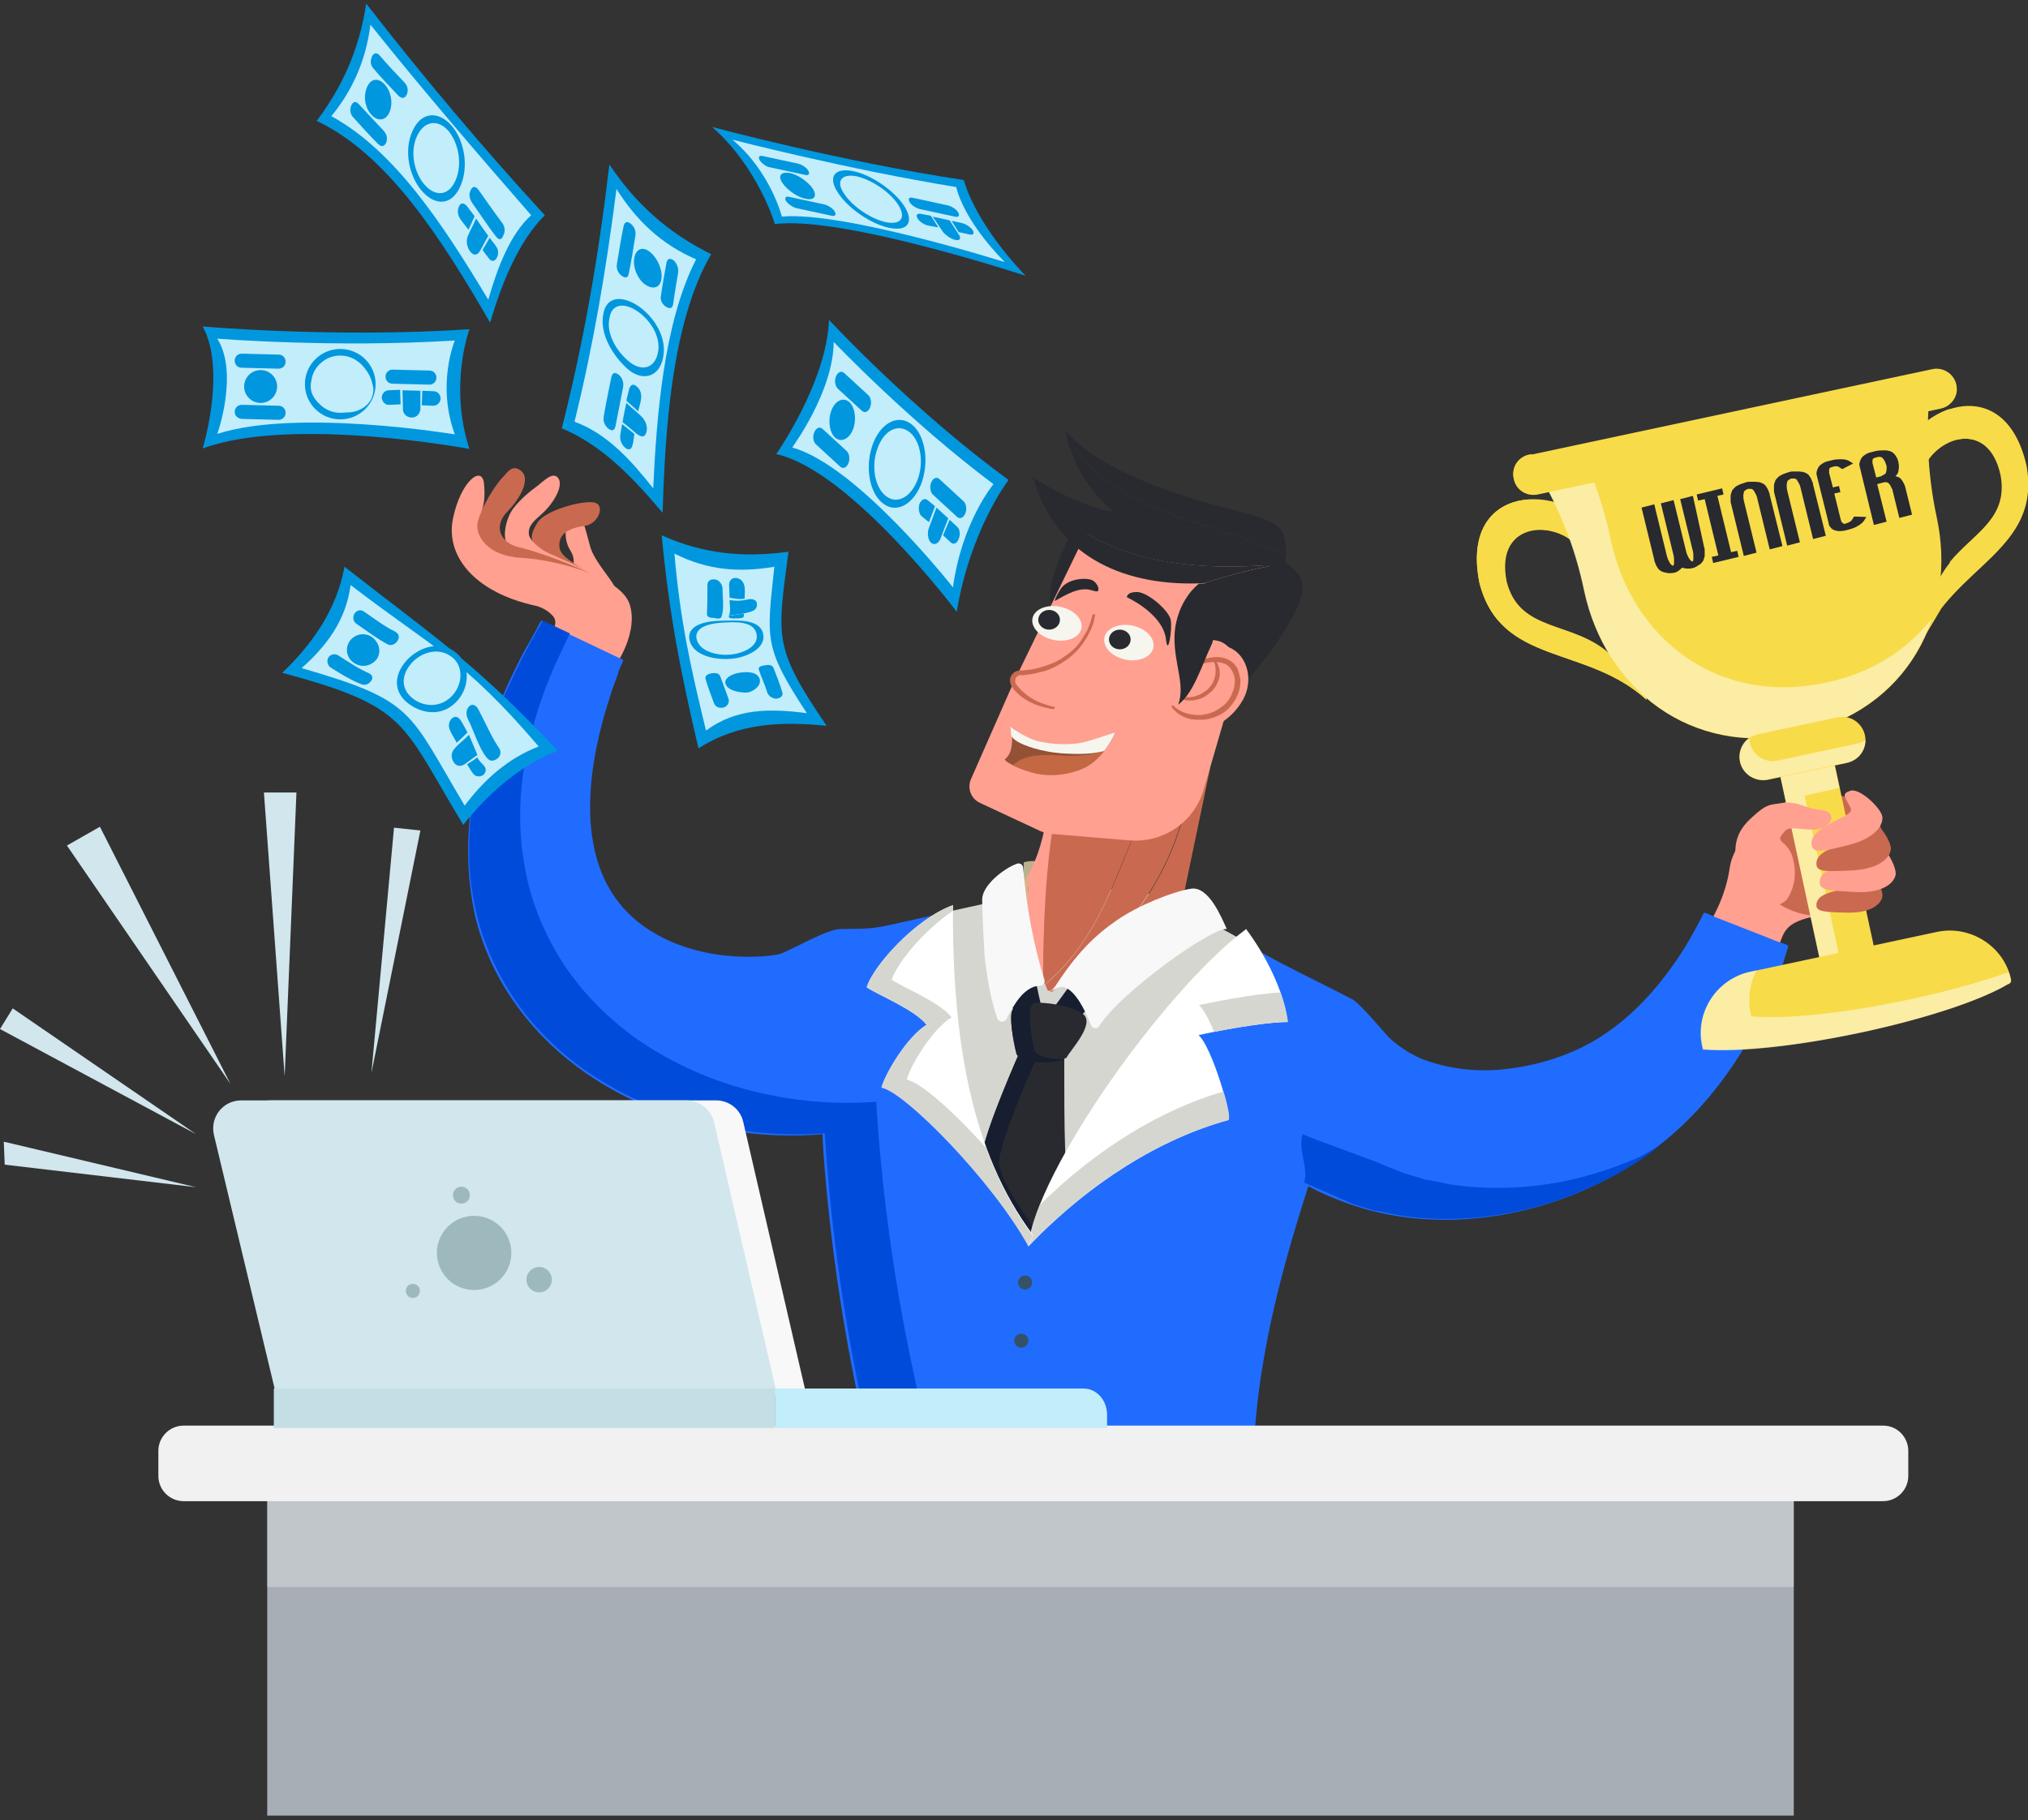 <svg width="254" height="228" viewBox="0 0 254 228" fill="none" xmlns="http://www.w3.org/2000/svg">
<rect x="0" y="0" width="254" height="228" fill="#333333" stroke="none"/>
<g clip-path="url(#clip0_384_2647)">
<path d="M222.597 119.088C223.541 116.383 223.482 115.384 228.736 114.502C228.736 114.502 222.597 110.034 221.534 106.389C220.472 102.743 221.829 101.509 221.829 101.509C221.829 101.509 217.166 104.919 216.635 108.74C216.104 112.562 214.097 115.678 214.097 115.678L222.597 119.088Z" fill="#FFA091"/>
<path d="M219.527 108.682C220.649 113.091 225.548 115.678 230.507 114.443C235.406 113.209 237.236 109.622 236.114 105.213C234.993 100.803 230.743 98.51 225.784 99.745C220.826 100.98 218.406 104.272 219.527 108.682Z" fill="#C96A50"/>
<path d="M227.98 120.452L234.791 118.998L228.419 89.392L221.608 90.846L227.98 120.452Z" fill="#F8DB49"/>
<path d="M228.382 89.397L230.389 98.687L226.021 99.686L230.389 119.911L234.757 119.029L227.969 120.44L221.594 90.867L228.382 89.397Z" fill="white" fill-opacity="0.5"/>
<path d="M235.761 112.327C235.583 113.267 234.344 114.385 231.392 114.326C228.441 114.267 227.438 114.208 227.497 113.326C227.556 112.444 228.382 111.856 230.625 111.445C232.868 110.975 232.809 110.975 232.573 110.034C232.337 109.093 232.16 108.74 233.222 108.682C234.285 108.623 235.938 111.386 235.761 112.327Z" fill="#C96A50"/>
<path d="M237.413 109.622C237.177 110.68 235.76 111.915 232.337 111.738C228.913 111.562 227.851 111.503 227.91 110.445C227.969 109.387 228.972 108.799 231.569 108.387C234.167 107.976 234.108 107.917 233.871 106.858C233.635 105.8 233.458 105.389 234.639 105.389C235.819 105.389 237.649 108.622 237.413 109.622Z" fill="#FFA091"/>
<path d="M236.823 106.389C236.705 107.447 235.406 108.858 231.982 109.035C228.559 109.211 227.496 109.211 227.496 108.211C227.496 107.212 228.382 106.448 230.92 105.801C233.458 105.095 233.399 105.095 233.045 104.037C232.691 102.979 232.514 102.567 233.635 102.45C234.816 102.273 236.941 105.331 236.823 106.389Z" fill="#C96A50"/>
<path d="M217.403 108.211C217.343 106.624 216.989 104.683 219.173 102.626C221.357 100.568 221.594 100.862 223.364 100.568C225.135 100.333 226.257 101.332 227.969 101.45C229.68 101.567 229.917 102.978 228.146 103.743C226.965 104.213 225.253 103.625 224.132 103.802C223.601 103.86 223.246 104.507 223.069 104.742C222.538 105.507 224.014 105.507 224.545 107.506C225.076 109.446 224.722 111.151 223.955 112.444C223.246 113.738 220.118 113.973 219.291 113.032C218.524 112.091 217.403 108.211 217.403 108.211Z" fill="#FFA091"/>
<path d="M235.76 102.332C235.878 103.39 234.816 105.036 231.51 105.859C228.204 106.682 227.142 106.918 226.906 105.918C226.729 104.919 227.437 104.037 229.798 102.861C232.159 101.685 232.041 101.685 231.51 100.685C230.979 99.745 230.684 99.392 231.805 99.039C232.986 98.745 235.642 101.273 235.76 102.332Z" fill="#FFA091"/>
<path d="M77.15 73.877C76.796 72.701 74.435 70.408 73.903 68.409C73.431 66.704 72.782 63.824 72.074 64.118C70.952 64.588 70.303 67.175 71.424 68.939C72.546 70.702 71.129 71.937 71.247 73.113C71.365 74.171 73.549 76.934 74.907 75.7C76.324 74.406 77.15 73.877 77.15 73.877Z" fill="#FFA091"/>
<path d="M77.032 74.171C74.376 71.408 70.244 70.408 70.067 68.527C69.89 66.704 71.543 66.116 73.196 65.881C74.849 65.705 75.793 63.471 74.612 63C73.432 62.53 68.414 63.823 67.352 65.411C66.348 66.998 66.407 67.645 67.234 68.879C68.06 70.114 74.376 74.818 75.675 75.582C77.505 76.758 77.032 74.171 77.032 74.171Z" fill="#C96A50"/>
<path d="M76.855 73.465C73.313 71.172 71.778 70.702 68.709 69.291C67.469 68.703 66.23 67.586 66.23 66.821C66.171 65.763 67.056 65.116 67.824 64.411C69.24 63.176 70.598 60.942 69.949 59.943C69.299 58.943 68.06 60.295 67.292 60.883C66.466 61.471 65.167 62.529 64.282 63.705C63.396 64.881 62.57 67.703 64.046 69.055C65.522 70.408 69.358 71.995 71.011 73.171C72.664 74.288 76.855 73.465 76.855 73.465Z" fill="#FFA091"/>
<path d="M65.108 68.585C62.511 67.997 61.803 65.822 63.574 64.058C65.344 62.236 66.407 59.943 65.285 59.002C64.164 58.061 63.515 59.237 63.042 59.708C62.57 60.178 61.567 61.471 60.622 63.353C59.678 65.234 58.025 66.88 59.56 68.527C61.094 70.173 64.813 72.113 68.001 72.172C71.188 72.231 76.029 73.524 75.497 72.877C74.494 71.701 67.706 69.173 65.108 68.585Z" fill="#C96A50"/>
<path d="M67.056 75.876C59.501 74.23 55.782 69.703 56.726 64.999C57.671 60.296 60.386 58.179 60.622 60.59C60.917 63.823 60.032 64.117 59.796 65.587C59.56 67.057 60.976 69.644 65.285 69.879C69.595 70.114 77.74 72.231 78.862 75.7C79.984 79.168 77.209 83.166 77.209 83.166L68.473 79.756C68.473 79.756 70.185 78.404 69.299 77.228C68.355 76.111 67.056 75.876 67.056 75.876Z" fill="#FFA091"/>
<path d="M129.39 154.717C121.953 145.369 117.821 132.376 119.001 114.15L134.231 110.799L145.387 112.151L157.075 118.56C147.571 125.909 133.995 141.018 129.39 154.717Z" fill="#D6D6D0"/>
<path d="M131.988 108.388C131.988 108.388 129.686 107.506 128.21 108.035V111.093H132.224L131.988 108.388Z" fill="#B9B08F"/>
<path d="M149.224 96.806L151.585 96.159L147.63 115.091C141.137 118.677 133.758 122.557 131.751 124.262L131.574 124.203C131.869 123.91 132.224 123.557 132.637 123.322C142.199 116.796 148.043 107.683 149.224 96.806Z" fill="#C96A50"/>
<path d="M145.15 97.923C140.31 106.448 139.011 116.443 130.924 123.263C130.924 123.263 130.924 123.321 130.865 123.321L130.57 122.616C130.629 115.62 130.865 108.623 132.164 101.627L145.15 97.923Z" fill="#C96A50"/>
<path d="M128.858 109.447C130.039 107.271 130.747 104.743 131.161 101.862L132.223 101.568C130.924 108.565 130.688 115.561 130.629 122.557L128.858 118.148C128.563 115.267 128.681 112.386 128.858 109.447Z" fill="#FFA091"/>
<path d="M128.859 109.446C128.682 112.386 128.623 115.267 128.918 118.148L126.675 112.445C127.501 111.622 128.21 110.563 128.859 109.446Z" fill="#E0B28B"/>
<path d="M145.151 97.923L149.165 96.806C147.984 107.682 142.14 116.795 132.578 123.263C132.164 123.557 131.81 123.85 131.515 124.144L131.22 124.086L130.925 123.321C130.925 123.321 130.925 123.263 130.984 123.263C139.012 116.443 140.369 106.448 145.151 97.923Z" fill="#C96A50"/>
<path d="M133.286 132.023C133.345 133.434 133.168 143.606 133.64 147.368C132.223 150.719 129.036 154.541 128.918 155.364C127.56 152.895 123.015 147.368 123.074 144.723C123.133 142.018 127.855 131.494 127.855 131.494L133.286 132.023Z" fill="#282A2F"/>
<path d="M127.856 131.436L133.227 131.965C133.227 132.082 133.227 132.376 133.227 132.67L129.922 132.317C129.922 132.317 125.199 142.841 125.14 145.546C125.081 147.545 127.738 151.249 129.567 154.012C129.154 154.6 128.918 155.07 128.859 155.306C127.501 152.836 122.956 147.31 123.015 144.664C123.192 141.96 127.856 131.436 127.856 131.436Z" fill="#161E30"/>
<path d="M130.63 126.732C130.099 125.262 128.741 117.913 128.564 116.032C127.797 115.855 125.259 116.855 124.905 118.795C124.55 120.735 126.616 126.438 127.738 127.967C129.332 130.083 130.985 128.084 130.63 126.732Z" fill="#161E30"/>
<path d="M131.279 127.202C132.047 126.203 136.887 119.148 138.953 117.678C141.019 116.149 142.377 119.265 141.787 120.206C141.196 121.147 137.3 125.38 136.297 126.32C135.293 127.32 134.231 128.319 133.641 128.966C132.519 130.142 130.689 128.672 131.279 127.202Z" fill="#161E30"/>
<path d="M126.793 126.556C127.619 124.91 133.758 125.615 135.647 127.026C137.241 128.261 133.995 131.612 133.581 132.494C132.165 133.376 127.56 133.317 127.265 131.906C126.911 130.436 126.38 127.438 126.793 126.556Z" fill="#282A2F"/>
<path d="M126.793 126.556C127.147 125.909 128.269 125.615 129.685 125.615C129.39 125.733 129.213 125.909 129.095 126.144C128.682 127.026 129.213 130.025 129.567 131.495C129.744 132.376 131.633 132.729 133.345 132.67C131.692 133.376 127.619 133.258 127.324 131.906C126.911 130.436 126.38 127.438 126.793 126.556Z" fill="#161E30"/>
<path d="M131.752 124.203C134.821 119.323 137.183 117.148 139.898 115.267C142.613 113.385 146.922 111.68 149.165 111.328C151.408 110.975 153.002 114.973 153.652 116.384C151.881 116.09 140.37 124.262 137.655 128.554C137.419 128.966 136.828 128.848 136.651 128.436C135.825 126.32 134.703 124.262 133.464 123.733C132.696 123.321 131.752 124.203 131.752 124.203Z" fill="#F8F8F8"/>
<path d="M130.807 122.733C130.925 123.145 130.63 123.498 130.158 123.498C129.332 123.498 128.269 124.086 127.266 125.555C126.734 126.378 126.321 127.084 126.085 127.613C125.849 128.142 125.082 128.083 124.905 127.554C124.373 126.084 123.724 123.498 123.311 119.735C123.311 119.735 123.016 114.561 123.016 112.621C123.075 110.857 125.731 108.799 127.325 108.211C127.738 108.035 128.151 108.329 128.151 108.741C128.564 113.444 129.332 117.971 130.807 122.733Z" fill="#F8F8F8"/>
<path d="M134.231 66.821C133.109 68.644 130.866 73.818 131.693 75.758C132.519 77.757 135.352 78.992 135.352 78.992L138.658 69.526L134.231 66.821Z" fill="#282A2F"/>
<path d="M158.905 70.936L137.064 64.645L127.561 84.224C126.912 84.165 126.439 84.811 126.734 85.4L126.853 85.693L121.599 97.628C121.127 98.746 121.599 100.039 122.721 100.568L130.276 104.096C130.689 104.272 131.103 104.39 131.516 104.448L141.492 105.272C145.683 105.624 149.579 102.979 150.759 98.922L158.905 70.936Z" fill="#FFA091"/>
<path d="M163.096 74.229C162.682 76.698 159.318 82.107 154.123 87.458C154.891 82.93 155.186 81.931 153.356 80.638C151.526 79.344 148.161 81.343 148.043 79.638C147.925 77.933 150.995 73.053 150.995 73.053C150.936 73.053 150.877 73.053 150.759 73.053C154.182 71.995 157.606 71.054 161.089 70.584C161.62 70.878 163.45 72.113 163.096 74.229Z" fill="#282A2F"/>
<path d="M137.182 76.934C137.182 76.934 137.123 77.228 137.005 77.816C136.946 78.109 136.828 78.403 136.651 78.815C136.592 78.991 136.474 79.168 136.356 79.403C136.238 79.638 136.179 79.814 136.002 80.05C135.47 80.931 134.703 81.813 133.7 82.578C133.168 82.93 132.637 83.283 132.047 83.577C131.456 83.871 130.807 84.106 130.158 84.224C129.509 84.4 128.859 84.518 128.21 84.577H127.974C127.915 84.577 127.856 84.577 127.856 84.577H127.738C127.679 84.577 127.561 84.635 127.442 84.694C127.265 84.812 127.147 85.047 127.147 85.282C127.147 85.517 127.206 85.694 127.383 85.87C127.561 86.105 127.738 86.282 127.915 86.458C128.328 86.811 128.682 87.164 129.095 87.399C129.922 87.928 130.63 88.163 131.22 88.339C131.752 88.516 132.106 88.575 132.106 88.575L132.047 88.81C132.047 88.81 131.988 88.81 131.811 88.81C131.634 88.81 131.456 88.751 131.161 88.692C130.571 88.575 129.745 88.339 128.859 87.869C128.446 87.634 127.974 87.34 127.502 86.928C127.324 86.752 127.088 86.517 126.911 86.282C126.852 86.164 126.675 85.988 126.616 85.811C126.557 85.635 126.498 85.459 126.498 85.223C126.498 84.812 126.734 84.459 127.029 84.224C127.206 84.106 127.383 84.048 127.62 83.989H127.856H128.092C128.741 83.93 129.331 83.871 129.981 83.695C130.571 83.518 131.22 83.342 131.752 83.107C132.047 82.989 132.342 82.872 132.578 82.695C132.873 82.578 133.109 82.401 133.345 82.225C134.349 81.578 135.116 80.755 135.588 79.932C135.707 79.756 135.825 79.52 135.943 79.344C136.061 79.168 136.179 78.991 136.238 78.815C136.356 78.462 136.533 78.168 136.592 77.874C136.769 77.345 136.828 76.992 136.828 76.992L137.182 76.934Z" fill="#C96A50"/>
<path d="M126.616 90.985C126.616 90.985 127.915 92.514 131.692 93.278C135.47 94.043 139.661 91.75 139.661 91.75C139.661 91.75 138.186 95.689 134.762 96.512C131.338 97.335 129.331 96.747 128.505 96.512C127.56 96.218 125.908 95.512 125.849 95.101C127.265 94.16 126.616 90.985 126.616 90.985Z" fill="#945136"/>
<path d="M126.853 95.865C127.502 95.336 128.505 94.336 132.519 94.63C136.533 94.924 138.304 93.983 138.304 93.983C138.304 93.983 137.242 95.512 135.884 96.159C133.582 97.276 130.985 97.276 129.332 96.805C127.561 96.276 126.853 95.865 126.853 95.865Z" fill="#C36842"/>
<path d="M139.661 91.75C139.366 92.573 138.48 93.925 138.244 94.101C137.536 94.219 136.532 94.572 133.404 94.395C130.275 94.219 128.15 93.337 127.383 92.867C126.911 92.573 126.675 92.22 126.675 92.22C126.675 92.22 126.557 91.162 126.557 90.985C126.97 91.397 128.741 92.573 130.393 92.925C132.637 93.396 134.526 93.219 135.47 93.043C136.414 92.867 139.661 91.75 139.661 91.75Z" fill="#F6F6EF"/>
<path d="M141.838 78.369C140.147 78.016 138.576 78.683 138.328 79.859C138.081 81.035 139.251 82.274 140.942 82.627C142.633 82.98 144.205 82.313 144.452 81.138C144.7 79.962 143.529 78.722 141.838 78.369Z" fill="#F6F6EF"/>
<path d="M140.252 81.343C141.002 81.343 141.61 80.791 141.61 80.109C141.61 79.427 141.002 78.874 140.252 78.874C139.502 78.874 138.895 79.427 138.895 80.109C138.895 80.791 139.502 81.343 140.252 81.343Z" fill="#282A2F"/>
<path d="M132.816 76.016C131.125 75.662 129.559 76.303 129.318 77.448C129.077 78.592 130.253 79.805 131.944 80.158C133.635 80.512 135.201 79.87 135.442 78.726C135.683 77.582 134.507 76.369 132.816 76.016Z" fill="#F6F6EF"/>
<path d="M131.398 78.875C132.148 78.875 132.755 78.322 132.755 77.64C132.755 76.958 132.148 76.405 131.398 76.405C130.648 76.405 130.04 76.958 130.04 77.64C130.04 78.322 130.648 78.875 131.398 78.875Z" fill="#282A2F"/>
<path d="M155.659 87.693C157.253 84.812 155.895 81.579 153.593 80.99C151.232 80.461 148.634 81.696 147.513 84.577C146.391 87.399 146.45 90.633 148.753 91.279C151.173 91.985 154.124 90.397 155.659 87.693Z" fill="#FFA091"/>
<path d="M148.28 87.34C148.28 87.34 148.398 87.34 148.634 87.34C148.752 87.34 148.87 87.34 148.988 87.34C149.106 87.34 149.284 87.282 149.461 87.282C149.638 87.223 149.815 87.223 149.992 87.105C150.169 87.046 150.346 86.988 150.523 86.87C150.7 86.752 150.877 86.635 151.054 86.517C151.231 86.4 151.409 86.223 151.527 86.047C151.704 85.871 151.822 85.694 151.881 85.518C151.999 85.341 152.058 85.165 152.117 84.93C152.176 84.754 152.235 84.518 152.235 84.342C152.235 84.165 152.294 83.989 152.235 83.813C152.235 83.636 152.235 83.519 152.176 83.342C152.176 83.225 152.117 83.107 152.058 82.99C151.999 82.813 151.94 82.696 151.94 82.696L152.176 82.578C152.176 82.578 152.235 82.696 152.353 82.872C152.412 82.99 152.471 83.107 152.53 83.225C152.589 83.342 152.648 83.519 152.707 83.754C152.766 83.93 152.766 84.165 152.766 84.401C152.766 84.636 152.766 84.871 152.648 85.106C152.589 85.341 152.471 85.577 152.353 85.812C152.235 86.047 152.058 86.282 151.881 86.459C151.822 86.576 151.704 86.635 151.586 86.752C151.468 86.811 151.409 86.929 151.291 86.988C151.054 87.164 150.877 87.282 150.641 87.399C150.405 87.517 150.169 87.576 149.992 87.634C149.756 87.693 149.579 87.693 149.343 87.752C149.165 87.752 148.988 87.752 148.811 87.752C148.634 87.752 148.516 87.693 148.398 87.693C148.162 87.634 148.044 87.634 148.044 87.634L148.28 87.34Z" fill="#C96A50"/>
<path d="M149.048 83.401C149.048 83.401 149.107 83.342 149.225 83.284C149.343 83.225 149.52 83.107 149.756 82.99C150.228 82.754 150.937 82.46 151.881 82.343C152.353 82.284 152.885 82.284 153.416 82.46C153.947 82.637 154.537 82.99 154.832 83.519C154.951 83.636 155.01 83.813 155.069 83.93V83.989C155.069 83.989 155.069 83.989 155.069 84.048L155.128 84.165L155.187 84.342C155.246 84.636 155.364 84.989 155.364 85.282C155.364 85.929 155.246 86.576 154.951 87.164C154.714 87.752 154.301 88.281 153.888 88.751C153.416 89.222 152.885 89.516 152.353 89.751C151.822 89.986 151.232 90.103 150.7 90.162C150.582 90.162 150.464 90.162 150.346 90.162C150.228 90.162 150.051 90.162 149.933 90.162C149.697 90.162 149.461 90.103 149.225 90.103C148.28 89.927 147.572 89.457 147.218 89.104C147.041 88.928 146.864 88.751 146.805 88.634C146.746 88.516 146.687 88.457 146.687 88.457L146.923 88.34C146.923 88.34 146.982 88.398 147.041 88.457C147.159 88.575 147.277 88.692 147.454 88.81C147.867 89.104 148.516 89.398 149.343 89.516C149.52 89.516 149.756 89.574 149.992 89.574C150.11 89.574 150.228 89.574 150.346 89.574C150.464 89.574 150.582 89.574 150.7 89.516C151.173 89.457 151.645 89.339 152.117 89.104C152.589 88.869 153.003 88.575 153.416 88.222C153.77 87.869 154.124 87.399 154.301 86.87C154.537 86.4 154.655 85.87 154.655 85.341C154.655 85.047 154.655 84.871 154.537 84.577L154.478 84.4L154.419 84.283C154.419 84.342 154.419 84.283 154.419 84.283V84.224C154.36 84.107 154.301 83.989 154.242 83.93C154.006 83.519 153.652 83.225 153.239 83.107C152.826 82.931 152.353 82.931 151.94 82.931C151.527 82.99 151.114 82.99 150.819 83.107C150.464 83.166 150.169 83.284 149.933 83.342C149.461 83.519 149.166 83.636 149.166 83.636L149.048 83.401Z" fill="#C96A50"/>
<path d="M141.138 74.816C143.322 75.874 145.801 77.815 146.037 80.108C146.273 82.4 146.864 78.755 146.628 77.638C146.392 76.521 143.971 74.346 142.555 74.169C141.079 74.111 141.138 74.816 141.138 74.816Z" fill="#282A2F"/>
<path d="M132.106 75.287C133.464 74.523 135.176 73.464 136.711 73.935C137.124 74.052 137.478 74.17 137.537 73.993C137.714 73.641 137.301 72.935 136.829 72.7C136.179 72.347 133.936 72.406 132.933 73.641C132.106 74.875 132.106 75.287 132.106 75.287Z" fill="#282A2F"/>
<path d="M139.248 63.882C137.418 62.412 134.703 59.355 133.522 54.416C138.835 64.117 151.054 65.175 160.558 69.291C160.558 69.291 161.089 69.82 160.971 70.349C154.419 66.41 146.627 65.881 139.248 63.882Z" fill="#282A2F"/>
<path d="M139.425 63.999C139.366 63.941 139.307 63.941 139.307 63.882C146.627 65.881 154.478 66.41 161.03 70.29C161.03 70.349 160.971 70.467 160.971 70.525C161.03 70.467 161.03 70.349 161.03 70.29C161.03 70.408 160.971 70.525 160.971 70.525C160.971 70.525 161.03 70.525 161.089 70.584C149.874 71.76 135.943 70.82 129.568 60.354C129.509 60.178 129.45 60.002 129.391 59.825C132.224 61.707 138.009 64.293 139.425 63.999Z" fill="#282A2F"/>
<path d="M129.567 60.353C135.942 70.76 149.873 71.759 161.089 70.584C157.547 71.054 154.182 71.995 150.759 73.053C141.196 73.523 132.519 69.996 129.567 60.353Z" fill="#282A2F"/>
<path d="M160.971 70.29C161.089 69.702 160.557 69.232 160.557 69.232C151.054 65.116 138.835 64.058 133.522 54.357C133.463 54.181 133.463 54.063 133.404 53.887C136.887 58.237 145.387 61.412 151.585 63.117C157.783 64.822 160.616 65.116 160.912 67.644C161.148 68.879 161.03 69.878 160.971 70.29Z" fill="#282A2F"/>
<path d="M147.1 79.932C147.1 77.168 148.398 74.523 150.169 73.112C150.228 73.112 150.287 73.112 150.346 73.112C150.759 73.112 151.232 73.053 151.645 72.994C151.704 72.994 151.822 72.994 151.881 73.053C152.176 73.112 152.471 73.112 152.766 73.053C153.239 75.111 151.822 80.578 151.822 80.578C150.405 83.577 149.579 86.693 147.572 88.28C148.457 85.752 147.1 83.4 147.1 79.932Z" fill="#282A2F"/>
<path d="M59.441 98.393C60.445 93.337 62.216 88.457 64.518 83.812C65.049 82.695 65.639 81.578 66.289 80.461C66.584 79.932 66.879 79.403 67.174 78.874C67.292 78.698 67.647 77.816 67.824 77.757C67.942 77.757 68.296 77.992 68.414 78.051C68.827 78.227 69.24 78.462 69.594 78.639C71.897 79.756 74.199 80.814 76.501 81.931C76.855 82.108 77.268 82.284 77.622 82.46C77.681 82.519 78.035 82.578 78.035 82.695C78.095 82.813 77.74 83.46 77.681 83.577C77.563 83.871 77.445 84.165 77.386 84.459C77.15 85.106 76.914 85.753 76.678 86.399C76.265 87.693 75.852 88.986 75.497 90.28C73.254 98.628 72.369 109.446 79.924 115.502C83.761 118.559 88.838 119.853 93.678 119.853C94.918 119.853 96.216 119.794 97.456 119.559C98.519 119.382 103.359 116.443 105.189 116.384C107.786 116.325 108.789 116.443 111.269 115.914C113.63 115.384 115.932 114.855 118.293 114.385C118.47 114.326 118.647 114.326 118.824 114.267C118.057 125.791 119.297 137.843 124.845 148.191C126.085 150.543 127.561 152.777 129.213 154.835C131.693 147.427 136.179 140.665 141.019 134.61C145.623 128.907 150.818 123.498 156.603 118.971C156.957 118.677 156.839 118.677 157.193 118.853C157.488 118.971 157.783 119.147 158.019 119.324C158.964 119.853 159.908 120.382 160.853 120.852C162.624 121.793 167.641 124.262 169.412 125.203C170.297 125.673 173.249 129.201 173.898 129.906C174.665 130.612 175.492 131.259 176.377 131.788C177.026 132.14 177.735 132.552 178.443 132.787C182.044 134.081 185.822 134.375 189.6 133.787C193.673 133.199 197.686 131.788 201.051 129.495C204.534 127.143 207.426 123.968 209.787 120.558C211.027 118.794 212.089 116.913 213.093 114.973C213.152 114.855 213.329 114.385 213.447 114.326C213.506 114.326 213.624 114.385 213.624 114.385C213.919 114.444 214.214 114.62 214.451 114.738C216.576 115.561 218.642 116.384 220.767 117.207C221.652 117.56 222.478 117.912 223.364 118.206C223.482 118.265 223.836 118.324 223.954 118.442C224.013 118.559 223.836 118.912 223.836 119.03C223.659 119.559 223.482 120.088 223.364 120.558C220.59 128.73 215.985 136.432 209.433 142.135C202.763 147.897 194.381 151.542 185.586 152.542C179.86 153.188 173.957 152.659 168.526 150.66C166.933 150.072 165.398 149.426 163.863 148.602C159.908 160.89 156.603 173.766 157.016 186.759C157.134 190.287 157.547 193.814 158.255 197.342C155.363 197.459 152.471 197.518 149.578 197.636C143.616 197.812 137.595 197.989 131.633 198.224C126.557 198.4 121.54 198.518 116.463 198.694C115.814 198.694 115.165 198.753 114.515 198.753C114.338 198.753 113.866 198.871 113.689 198.753C113.571 198.694 113.512 198.224 113.453 198.106C113.217 197.342 112.98 196.519 112.744 195.754C112.272 194.285 111.859 192.756 111.446 191.286C110.619 188.288 109.793 185.348 109.085 182.291C106.251 170.532 104.303 158.597 103.3 146.545C103.182 145.075 103.064 143.546 103.005 142.076C93.619 142.9 83.761 140.724 75.674 135.903C67.765 131.2 61.685 123.792 59.501 114.738C58.32 109.329 58.379 103.743 59.441 98.393Z" fill="#206CFF"/>
<path d="M59.559 98.393C59.913 96.453 60.445 94.572 61.035 92.749C61.33 91.808 61.625 90.927 61.98 90.045C62.157 89.633 62.334 89.163 62.511 88.751C62.688 88.34 62.865 87.869 63.042 87.458C64.518 84.048 66.171 80.814 68.001 77.757L71.365 79.344C70.716 80.697 70.067 82.108 69.417 83.519C69.24 83.93 69.063 84.4 68.886 84.812C68.709 85.224 68.532 85.694 68.355 86.105C68.059 86.987 67.705 87.869 67.41 88.81C66.82 90.632 66.348 92.514 65.934 94.454C65.167 98.334 64.872 102.568 65.462 106.918C65.757 109.094 66.23 111.328 66.997 113.503C67.764 115.678 68.768 117.795 70.007 119.853C72.487 123.909 75.851 127.319 79.57 130.024C83.348 132.67 87.421 134.61 91.671 135.962C95.921 137.255 100.289 138.02 104.834 138.137C106.428 138.196 108.081 138.137 109.734 138.02C110.914 156.951 114.456 175.824 120.477 194.755L157.96 193.579C158.137 194.814 158.373 196.048 158.609 197.283L114.102 198.694C108.022 179.763 104.48 160.831 103.3 141.959C101.647 142.076 99.994 142.135 98.4 142.076C93.855 141.959 89.487 141.195 85.237 139.901C80.987 138.549 76.914 136.609 73.136 133.963C69.417 131.317 65.993 127.849 63.573 123.792C62.334 121.793 61.33 119.617 60.563 117.442C59.795 115.267 59.323 113.033 59.028 110.857C58.497 106.507 58.792 102.274 59.559 98.393Z" fill="#014BDB"/>
<path d="M163.155 142.076C163.922 142.488 172.009 145.369 172.777 145.721C173.308 145.957 173.78 146.133 174.311 146.368L175.846 146.956C176.377 147.132 176.909 147.25 177.381 147.426L178.148 147.662L178.561 147.779L178.975 147.838L180.509 148.132L181.277 148.308L182.044 148.426C186.176 149.014 190.19 148.896 194.027 148.308C197.864 147.72 201.405 146.603 204.77 145.192C205.773 144.781 207.131 143.899 208.076 143.311C205.419 145.604 201.76 147.662 198.395 149.073C195.03 150.542 191.43 151.601 187.652 152.189C183.874 152.777 179.801 152.894 175.669 152.306L174.902 152.189L174.134 152.012L172.599 151.718L172.186 151.659L171.773 151.542L171.006 151.307C170.474 151.13 169.943 151.013 169.471 150.836L163.332 148.132C163.922 146.133 162.506 144.075 163.155 142.076Z" fill="#014BDB"/>
<path d="M156.072 116.384C158.492 119.617 160.853 124.203 161.267 128.025C158.138 128.025 151.586 129.318 150.11 129.671C151.822 131.141 154.419 140.195 153.829 140.313C145.447 142.605 136.593 148.014 128.801 156.128C129.686 146.721 146.037 123.851 156.072 116.384Z" fill="white"/>
<path d="M150.169 125.909C151.468 125.615 157.016 124.498 160.381 124.321C160.853 125.615 161.148 126.849 161.325 128.025C158.964 128.025 154.596 128.731 152.058 129.26C151.409 127.672 150.7 126.379 150.169 125.909Z" fill="#D6D6D0"/>
<path d="M153.239 136.727C153.829 138.667 154.124 140.254 153.829 140.313C145.447 142.606 136.593 148.015 128.801 156.128C128.919 154.658 129.45 152.895 130.217 150.954C137.478 143.782 145.565 138.961 153.239 136.727Z" fill="#D6D6D0"/>
<path d="M119.356 113.386C114.575 115.15 109.321 121.088 108.554 123.675C109.911 124.615 114.634 126.497 116.05 128.378C113.63 129.848 110.856 134.492 110.443 136.197C113.276 136.668 124.314 147.897 128.86 156.07L129.391 154.717C121.599 144.311 119.238 130.083 119.356 113.386Z" fill="white"/>
<path d="M116.05 128.378C114.634 126.497 109.911 124.615 108.554 123.675C109.321 121.088 114.575 115.091 119.356 113.386C119.356 113.621 119.356 113.856 119.356 114.091C115.637 116.619 112.332 120.676 111.682 122.734C113.04 123.675 117.762 125.556 119.179 127.437C116.759 128.907 113.984 133.552 113.571 135.257C115.165 135.492 119.356 139.137 123.488 143.782C124.964 147.78 126.853 151.484 129.332 154.776L128.801 156.128C124.314 147.956 113.276 136.727 110.384 136.256C110.856 134.492 113.63 129.848 116.05 128.378Z" fill="#D6D6D0"/>
<path d="M128.387 161.537C128.876 161.537 129.273 161.142 129.273 160.655C129.273 160.168 128.876 159.773 128.387 159.773C127.898 159.773 127.502 160.168 127.502 160.655C127.502 161.142 127.898 161.537 128.387 161.537Z" fill="#345168"/>
<path d="M127.915 168.827C128.404 168.827 128.8 168.432 128.8 167.945C128.8 167.458 128.404 167.063 127.915 167.063C127.426 167.063 127.029 167.458 127.029 167.945C127.029 168.432 127.426 168.827 127.915 168.827Z" fill="#345168"/>
<path d="M127.915 175.942C128.404 175.942 128.8 175.547 128.8 175.06C128.8 174.573 128.404 174.178 127.915 174.178C127.426 174.178 127.029 174.573 127.029 175.06C127.029 175.547 127.426 175.942 127.915 175.942Z" fill="#345168"/>
<path d="M240.718 80.284C244.732 70.877 255.712 68.937 253.823 58.355C250.989 45.832 239.066 51.182 237.59 58.531L240.718 80.284ZM240.718 80.284C244.732 70.877 255.712 68.937 253.823 58.355L240.718 80.284ZM242.548 73.229L240.6 59.707C241.486 55.18 248.923 51.828 250.694 59.589C251.816 66.174 245.027 67.409 242.548 73.229Z" fill="#F8DB49"/>
<path d="M244.32 51.182C242.017 52.593 240.129 54.944 239.597 57.59L242.431 77.345L240.66 80.284L237.531 58.472C238.24 55.121 241.132 52.181 244.32 51.182Z" fill="#F8DB49"/>
<path d="M245.146 55.062C247.743 53.239 251.462 53.474 252.642 58.707C253.823 65.292 247.035 66.526 244.496 72.347L244.201 70.407C247.212 66.762 251.521 64.998 250.576 59.589C249.75 55.65 247.389 54.592 245.146 55.062Z" fill="#F8DB49"/>
<path d="M200.166 66.527C195.798 60.412 182.752 60.412 185.29 72.994C187.947 83.459 198.749 80.755 206.246 87.692L200.166 66.527ZM188.714 72.876C187.12 65.057 195.266 65.057 197.923 68.878L201.7 81.989C197.096 77.697 190.367 79.344 188.714 72.876Z" fill="#F8DB49"/>
<path d="M191.252 62.588C188.537 63.881 186.766 66.939 187.829 72.347C190.072 81.284 198.277 80.637 205.36 84.576L206.246 87.692C198.69 80.755 187.947 83.459 185.29 72.994C183.933 66.057 187.238 62.941 191.252 62.588Z" fill="#F8DB49"/>
<path d="M200.933 79.167L197.922 68.82C196.801 67.291 194.853 66.35 192.964 66.35C195.207 64.939 198.867 65.88 200.461 68.173L204.238 81.284C203.235 80.402 202.113 79.697 200.933 79.167Z" fill="#F8DB49"/>
<path d="M241.781 48.125L192.315 58.708C195.208 63.294 197.274 68.409 198.454 74.112C201.052 86.223 211.677 94.865 225.371 91.926C239.007 88.986 245.205 76.816 242.549 64.705C241.368 59.178 241.191 53.651 241.781 48.125Z" fill="#F8DB49"/>
<path d="M198.395 57.355C199.871 60.589 200.992 63.999 201.759 67.703C204.357 79.814 214.982 88.457 228.676 85.517C234.52 84.283 238.947 81.343 241.958 77.463C239.656 84.4 234.048 90.044 225.312 91.867C211.676 94.807 201.051 86.164 198.395 74.053C197.214 68.35 195.148 63.235 192.256 58.649L198.395 57.355Z" fill="white" fill-opacity="0.5"/>
<path d="M192.61 61.941L243.08 51.182C244.437 50.888 245.323 49.535 245.028 48.183C244.732 46.831 243.375 45.949 242.017 46.243L191.548 57.002C190.19 57.296 189.305 58.648 189.6 60.001C189.836 61.353 191.194 62.235 192.61 61.941Z" fill="#F8DB49"/>
<path d="M191.489 56.944L191.843 56.885C191.843 57.12 191.843 57.355 191.902 57.59C192.197 58.943 193.555 59.824 194.912 59.53L245.087 48.83C245.028 49.947 244.201 50.888 243.08 51.123L192.61 61.882C191.253 62.176 189.895 61.294 189.6 59.942C189.246 58.59 190.131 57.237 191.489 56.944Z" fill="#F8DB49"/>
<path d="M221.416 97.687L231.333 95.571C232.927 95.218 233.93 93.689 233.576 92.102C233.222 90.514 231.687 89.515 230.093 89.868L220.176 91.984C218.583 92.337 217.579 93.866 217.933 95.453C218.288 96.982 219.822 97.981 221.416 97.687Z" fill="#F8DB49"/>
<path d="M219.114 92.395C219.114 92.631 219.114 92.807 219.173 93.042C219.527 94.63 221.062 95.629 222.656 95.276L232.572 93.16C232.986 93.101 233.34 92.925 233.635 92.689C233.635 94.042 232.69 95.218 231.333 95.511L221.416 97.628C219.822 97.981 218.228 96.981 217.933 95.394C217.697 94.218 218.169 93.042 219.114 92.395Z" fill="white" fill-opacity="0.5"/>
<path d="M242.608 116.736L219.232 121.734C215.041 122.616 212.326 126.79 213.211 130.964L213.329 131.435C223.069 132.199 244.083 127.672 251.521 123.262C251.816 123.204 251.934 122.968 251.875 122.674C250.99 118.559 246.799 115.854 242.608 116.736Z" fill="#F8DB49"/>
<path d="M219.173 121.733L219.999 121.557C219.173 123.144 218.878 124.967 219.232 126.848L219.35 127.318C227.142 127.965 242.076 125.143 251.579 121.792C251.698 122.086 251.757 122.38 251.816 122.733C251.875 123.026 251.698 123.262 251.461 123.32C244.024 127.671 223.01 132.257 213.27 131.493L213.152 131.022C212.266 126.789 214.982 122.674 219.173 121.733Z" fill="white" fill-opacity="0.5"/>
<path d="M213.447 68.584C213.507 68.702 213.507 68.878 213.507 68.996C213.507 69.172 213.507 69.29 213.507 69.466C213.507 69.643 213.507 69.76 213.447 69.878C213.388 69.996 213.388 70.113 213.329 70.231C213.27 70.348 213.211 70.407 213.093 70.525C213.034 70.642 212.916 70.701 212.798 70.76C212.562 70.936 212.267 71.112 211.972 71.171C211.736 71.23 211.5 71.23 211.322 71.23C211.145 71.23 210.909 71.171 210.673 71.112C210.555 71.23 210.378 71.406 210.201 71.524C210.024 71.642 209.788 71.759 209.611 71.759C209.315 71.818 209.02 71.818 208.725 71.759C208.43 71.701 208.194 71.642 208.017 71.524C207.899 71.465 207.84 71.406 207.722 71.289C207.663 71.171 207.545 71.054 207.486 70.936C207.427 70.819 207.368 70.701 207.309 70.525C207.249 70.407 207.19 70.231 207.19 70.113L205.597 63.587L207.19 63.175L208.784 69.701C208.843 69.937 208.961 70.172 209.079 70.407C209.197 70.642 209.315 70.76 209.434 70.819L209.552 70.877L209.611 70.819C209.67 70.701 209.67 70.583 209.67 70.289C209.67 70.054 209.67 69.819 209.611 69.584L208.017 63.058L209.611 62.646L211.204 69.172C211.263 69.407 211.381 69.643 211.5 69.878C211.618 70.054 211.736 70.231 211.854 70.289L211.972 70.348L212.031 70.289C212.09 70.172 212.09 70.054 212.09 69.76C212.09 69.525 212.09 69.29 212.031 69.055L210.437 62.529L212.031 62.117L213.447 68.584Z" fill="#282A2F"/>
<path d="M216.812 69.173L217.579 68.996L217.756 69.76L214.569 70.525L214.392 69.76L215.218 69.584L213.506 62.529L212.68 62.705L212.503 61.941L215.69 61.177L215.868 61.941L215.1 62.117L216.812 69.173Z" fill="#282A2F"/>
<path d="M223.246 68.408L221.652 68.82L220.059 62.294C219.999 62.059 219.881 61.823 219.763 61.647C219.645 61.412 219.527 61.294 219.468 61.294C219.409 61.235 219.291 61.235 219.173 61.235C219.055 61.235 218.996 61.235 218.937 61.235C218.878 61.235 218.819 61.294 218.701 61.353C218.583 61.412 218.524 61.471 218.465 61.529C218.406 61.588 218.406 61.764 218.347 62C218.347 62.235 218.347 62.47 218.406 62.705L220 69.231L218.406 69.643L216.812 63.117C216.753 62.999 216.753 62.823 216.753 62.705C216.753 62.529 216.753 62.411 216.753 62.235C216.753 62.117 216.753 61.941 216.812 61.823C216.871 61.706 216.871 61.588 216.93 61.471C216.989 61.353 217.107 61.235 217.225 61.118C217.343 61 217.461 60.883 217.638 60.824C217.815 60.706 217.993 60.648 218.17 60.589C218.347 60.53 218.524 60.471 218.701 60.412C218.878 60.353 219.055 60.353 219.291 60.353C219.468 60.353 219.704 60.353 219.881 60.353C220.059 60.353 220.236 60.412 220.413 60.412C220.59 60.471 220.708 60.53 220.826 60.589C220.944 60.648 221.003 60.706 221.121 60.824C221.18 60.941 221.298 61.059 221.357 61.177C221.416 61.294 221.475 61.412 221.534 61.588C221.593 61.706 221.652 61.882 221.652 62L223.246 68.408Z" fill="#282A2F"/>
<path d="M228.677 67.114L227.083 67.526L225.489 61C225.43 60.765 225.312 60.529 225.194 60.353C225.076 60.118 224.958 60 224.899 60C224.84 59.941 224.722 59.941 224.604 59.941C224.486 59.941 224.427 59.941 224.368 59.941C224.309 59.941 224.25 60 224.132 60.059C224.013 60.118 223.954 60.177 223.895 60.235C223.836 60.294 223.836 60.471 223.777 60.706C223.777 60.941 223.777 61.176 223.836 61.411L225.43 67.937L223.836 68.349L222.243 61.823C222.184 61.705 222.184 61.529 222.184 61.411C222.184 61.235 222.184 61.117 222.184 60.941C222.184 60.823 222.184 60.647 222.243 60.529C222.302 60.412 222.302 60.294 222.361 60.177C222.42 60.059 222.538 59.941 222.656 59.824C222.774 59.706 222.892 59.589 223.069 59.53C223.246 59.412 223.423 59.353 223.6 59.295C223.777 59.236 223.954 59.177 224.132 59.118C224.309 59.06 224.486 59.06 224.722 59.06C224.899 59.06 225.135 59.06 225.312 59.06C225.489 59.06 225.666 59.118 225.843 59.118C226.02 59.177 226.139 59.236 226.257 59.295C226.375 59.353 226.434 59.412 226.552 59.53C226.611 59.648 226.729 59.765 226.788 59.883C226.847 60 226.906 60.118 226.965 60.294C227.024 60.412 227.083 60.588 227.083 60.706L228.677 67.114Z" fill="#282A2F"/>
<path d="M233.753 64.763L233.458 65.233C233.34 65.409 233.104 65.645 232.691 65.88C232.336 66.115 231.923 66.233 231.51 66.35L231.038 66.468C230.802 66.527 230.506 66.527 230.329 66.527C230.093 66.527 229.916 66.468 229.739 66.409C229.562 66.35 229.385 66.233 229.267 66.056C229.149 65.939 229.031 65.762 229.031 65.527L227.555 59.589C227.496 59.413 227.496 59.178 227.555 59.001C227.614 58.825 227.673 58.648 227.791 58.472C227.909 58.296 228.086 58.178 228.263 58.06C228.44 57.943 228.677 57.825 228.972 57.766L229.444 57.649C229.857 57.531 230.27 57.531 230.684 57.531C231.097 57.531 231.451 57.649 231.628 57.766L232.1 58.06L230.743 58.766L230.27 58.472C230.152 58.413 229.916 58.354 229.562 58.472L229.208 58.59C229.149 58.648 229.09 58.766 229.09 58.883C229.09 59.001 229.09 59.119 229.09 59.236L229.562 61.059L230.329 60.883L230.506 61.647L229.739 61.823L230.565 65.174C230.625 65.292 230.624 65.409 230.743 65.468C230.802 65.527 230.92 65.586 230.979 65.645L231.333 65.527C231.451 65.468 231.569 65.468 231.687 65.351C231.805 65.292 231.864 65.233 231.923 65.174L232.218 64.704L233.753 64.763Z" fill="#282A2F"/>
<path d="M238.299 60.294C238.476 60.588 238.594 60.824 238.653 61.117L239.479 64.469L237.885 64.88L237.059 61.529C237.059 61.411 237 61.294 236.941 61.176C236.882 61.059 236.823 60.941 236.764 60.824C236.705 60.706 236.646 60.647 236.587 60.588C236.528 60.53 236.469 60.471 236.469 60.471C236.351 60.412 236.115 60.353 235.76 60.471L235.111 60.647L236.292 65.351L234.698 65.762L232.927 58.472C232.868 58.295 232.868 58.06 232.927 57.884C232.986 57.708 233.045 57.531 233.163 57.355C233.281 57.178 233.458 57.061 233.635 56.943C233.813 56.826 234.049 56.708 234.344 56.649L234.816 56.532C235.229 56.414 235.642 56.414 236.056 56.414C236.469 56.414 236.823 56.532 237 56.649C237.177 56.767 237.354 56.943 237.472 57.178C237.649 57.413 237.708 57.649 237.767 57.884C237.767 58.002 237.826 58.119 237.826 58.237C237.826 58.354 237.826 58.531 237.826 58.648C237.826 58.766 237.767 58.883 237.767 59.06C237.708 59.177 237.708 59.295 237.649 59.354C237.59 59.413 237.531 59.53 237.413 59.648C237.59 59.706 237.708 59.765 237.767 59.765C237.945 59.824 238.122 60 238.299 60.294ZM235.938 59.471C236.056 59.413 236.115 59.354 236.174 59.295C236.174 59.236 236.233 59.177 236.233 59.118C236.233 59.06 236.292 58.942 236.292 58.825C236.292 58.707 236.292 58.648 236.292 58.531C236.292 58.413 236.292 58.295 236.233 58.237C236.174 58.06 236.115 57.825 235.997 57.649C235.879 57.472 235.76 57.355 235.701 57.296C235.524 57.237 235.347 57.178 234.993 57.296L234.639 57.413C234.58 57.472 234.521 57.59 234.521 57.708C234.521 57.825 234.521 57.943 234.521 58.002L234.993 59.824L235.642 59.648C235.701 59.589 235.819 59.53 235.938 59.471Z" fill="#282A2F"/>
<path d="M224.663 184.759H33.47V227.443H224.663V184.759Z" fill="#A7AEB5"/>
<path opacity="0.3" d="M224.663 184.759H33.47V198.81H224.663V184.759Z" fill="white"/>
<path d="M235.879 178.586H23.021C21.251 178.586 19.834 179.997 19.834 181.761V184.877C19.834 186.641 21.251 188.052 23.021 188.052H235.82C237.59 188.052 239.007 186.641 239.007 184.877V181.761C239.007 179.997 237.59 178.586 235.879 178.586Z" fill="#F1F1F1"/>
<path d="M89.665 137.843H33.883C31.581 137.843 29.928 139.959 30.459 142.193L38.251 174.765H100.998L93.089 140.547C92.734 138.96 91.318 137.843 89.665 137.843Z" fill="#F8F8F8"/>
<path d="M85.946 137.843H30.223C27.921 137.843 26.268 139.959 26.799 142.193L34.591 174.765H97.338L89.428 140.547C89.015 138.96 87.599 137.843 85.946 137.843Z" fill="#D1E6ED"/>
<path d="M138.658 177.234V178.88H97.043V173.941H135.707C137.359 173.941 138.658 175.411 138.658 177.234Z" fill="#C2EDFA"/>
<path d="M97.043 173.941H34.296V178.88H97.043V173.941Z" fill="#C3DEE4"/>
<path d="M67.528 161.89C68.409 161.89 69.122 161.179 69.122 160.302C69.122 159.426 68.409 158.715 67.528 158.715C66.648 158.715 65.935 159.426 65.935 160.302C65.935 161.179 66.648 161.89 67.528 161.89Z" fill="#9DB9BD"/>
<path d="M59.382 161.596C61.958 161.596 64.045 159.516 64.045 156.951C64.045 154.386 61.958 152.307 59.382 152.307C56.807 152.307 54.719 154.386 54.719 156.951C54.719 159.516 56.807 161.596 59.382 161.596Z" fill="#9DB9BD"/>
<path d="M57.789 150.778C58.376 150.778 58.852 150.304 58.852 149.719C58.852 149.135 58.376 148.661 57.789 148.661C57.202 148.661 56.727 149.135 56.727 149.719C56.727 150.304 57.202 150.778 57.789 150.778Z" fill="#9DB9BD"/>
<path d="M51.709 162.595C52.198 162.595 52.594 162.2 52.594 161.713C52.594 161.226 52.198 160.831 51.709 160.831C51.22 160.831 50.823 161.226 50.823 161.713C50.823 162.2 51.22 162.595 51.709 162.595Z" fill="#9DB9BD"/>
<path d="M35.653 134.844L37.129 99.274H33.056L35.653 134.844Z" fill="#D1E6ED"/>
<path d="M28.865 135.785L12.514 103.566L8.382 105.918L28.865 135.785Z" fill="#D1E6ED"/>
<path d="M24.556 142.076L1.594 126.319L0 128.906L24.556 142.076Z" fill="#D1E6ED"/>
<path d="M46.515 134.432L52.654 104.036L49.348 103.684L46.515 134.432Z" fill="#D1E6ED"/>
<path d="M24.556 148.72L0.473 143.017L0.591 145.897L24.556 148.72Z" fill="#D1E6ED"/>
<path d="M25.382 40.893C25.382 40.893 41.792 42.362 58.792 41.245C58.792 41.245 56.195 48.242 58.792 56.238C58.792 56.238 36.538 52.063 25.382 56.179C25.382 56.179 28.392 46.419 25.382 40.893Z" fill="#0097DF"/>
<path d="M27.212 42.421C27.212 42.421 41.792 43.597 56.962 42.656C56.962 42.656 54.66 48.124 56.962 54.415C56.962 54.415 37.188 51.122 27.212 54.356C27.212 54.415 29.927 46.713 27.212 42.421Z" fill="#C2EDFA"/>
<path d="M32.642 50.476C33.783 50.476 34.708 49.555 34.708 48.418C34.708 47.282 33.783 46.36 32.642 46.36C31.501 46.36 30.576 47.282 30.576 48.418C30.576 49.555 31.501 50.476 32.642 50.476Z" fill="#0097DF"/>
<path d="M30.281 46.066L34.885 46.184C35.357 46.184 35.771 45.831 35.771 45.302C35.771 44.832 35.416 44.42 34.885 44.42L30.281 44.303C29.809 44.303 29.395 44.656 29.395 45.185C29.395 45.655 29.75 46.066 30.281 46.066Z" fill="#0097DF"/>
<path d="M30.281 52.475L34.885 52.592C35.357 52.592 35.771 52.24 35.771 51.71C35.771 51.24 35.416 50.828 34.885 50.828L30.281 50.711C29.809 50.711 29.395 51.064 29.395 51.593C29.395 52.063 29.75 52.416 30.281 52.475Z" fill="#0097DF"/>
<path d="M51.709 52.299C52.299 52.24 52.712 51.652 52.653 51.064V48.947L50.41 48.889L50.469 51.358C50.528 51.946 51.059 52.358 51.709 52.299Z" fill="#0097DF"/>
<path d="M49.171 48.066L53.775 48.183C54.247 48.183 54.66 47.83 54.66 47.301C54.66 46.831 54.306 46.419 53.775 46.419L49.171 46.302C48.698 46.302 48.285 46.654 48.285 47.184C48.285 47.654 48.639 48.066 49.171 48.066Z" fill="#0097DF"/>
<path d="M48.757 50.712L50.174 50.653L50.115 48.83L48.698 48.889C48.226 48.889 47.812 49.3 47.812 49.83C47.871 50.359 48.285 50.77 48.757 50.712Z" fill="#0097DF"/>
<path d="M54.247 50.829L52.83 50.77L52.889 48.947L54.306 49.006C54.778 49.006 55.191 49.418 55.191 49.947C55.132 50.476 54.719 50.829 54.247 50.829Z" fill="#0097DF"/>
<path d="M42.618 52.534C45.063 52.534 47.045 50.56 47.045 48.124C47.045 45.689 45.063 43.715 42.618 43.715C40.172 43.715 38.19 45.689 38.19 48.124C38.19 50.56 40.172 52.534 42.618 52.534Z" fill="#0097DF"/>
<path d="M42.617 51.711C44.606 51.711 46.218 50.105 46.218 48.124C46.218 46.144 44.606 44.538 42.617 44.538C40.629 44.538 39.017 46.144 39.017 48.124C39.017 50.105 40.629 51.711 42.617 51.711Z" fill="#C2EDFA"/>
<path d="M46.75 48.594C46.632 47.83 46.337 46.948 45.806 46.301C45.334 45.596 44.566 45.008 43.563 44.773C42.441 44.479 41.32 44.714 40.552 45.243C39.726 45.772 39.136 46.654 39.017 47.595C38.722 48.712 39.077 49.652 39.785 50.358C40.493 51.005 41.556 51.475 42.736 51.593C44.153 51.887 45.865 51.299 46.514 49.946C46.691 49.535 46.809 49.065 46.75 48.594Z" fill="#C2EDFA"/>
<path d="M43.149 70.995C54.483 79.873 59.441 82.93 69.83 94.042C64.99 95.982 61.212 99.333 58.024 103.331C50.174 90.397 51.236 88.574 35.357 84.282C39.253 80.52 42.146 76.345 43.149 70.995Z" fill="#0097DF"/>
<path d="M43.916 73.288C54.482 81.401 58.024 82.46 67.469 93.513C63.632 94.983 60.621 97.687 58.201 100.921C51.118 89.045 52.003 87.81 37.777 83.695C41.024 80.814 43.326 77.639 43.916 73.288Z" fill="#C2EDFA"/>
<path d="M43.739 80.402C43.148 81.402 43.503 82.578 44.447 83.107C45.392 83.695 46.572 83.401 47.221 82.519C47.812 81.578 47.458 80.402 46.513 79.755C45.569 79.168 44.329 79.462 43.739 80.402Z" fill="#0097DF"/>
<path d="M44.683 78.168C45.804 78.932 47.28 80.049 48.52 80.696C49.051 80.99 49.582 80.637 49.819 80.226C49.877 80.226 49.819 80.226 49.819 80.226C50.055 79.814 49.995 79.403 49.464 79.109C48.225 78.521 46.749 77.404 45.627 76.639C45.155 76.287 44.683 76.463 44.388 76.874C44.329 76.874 44.388 76.874 44.388 76.874C44.152 77.345 44.211 77.874 44.683 78.168Z" fill="#0097DF"/>
<path d="M41.437 83.636C42.558 84.341 43.975 85.223 45.215 85.694C45.746 85.929 46.159 85.694 46.454 85.341C46.513 85.341 46.454 85.341 46.454 85.341C46.749 84.988 46.69 84.577 46.218 84.341C44.979 83.812 43.562 82.872 42.381 82.107C41.909 81.813 41.378 81.99 41.142 82.343C41.024 82.519 41.142 82.343 41.142 82.343C40.906 82.695 40.965 83.342 41.437 83.636Z" fill="#0097DF"/>
<path d="M56.844 95.512C56.785 95.57 56.844 95.512 56.844 95.512C57.198 96.041 57.788 96.041 58.26 95.688C58.792 95.277 59.323 94.924 59.795 94.571C59.441 93.748 59.087 92.866 58.733 92.043C58.201 92.631 57.434 93.16 56.962 93.748C56.431 94.277 56.489 94.983 56.844 95.512Z" fill="#0097DF"/>
<path d="M58.614 90.103C59.322 91.455 59.971 93.748 60.975 94.924C61.388 95.453 61.86 95.335 62.273 95.041C62.273 95.1 62.273 95.041 62.273 95.041C62.687 94.747 62.864 94.159 62.451 93.63C61.565 92.337 60.68 90.279 59.912 88.868C59.617 88.28 59.086 88.104 58.732 88.515C58.614 88.515 58.732 88.515 58.732 88.515C58.378 88.868 58.319 89.515 58.614 90.103Z" fill="#0097DF"/>
<path d="M56.43 91.632C56.607 92.043 56.961 92.573 57.197 93.043C57.67 92.631 58.083 92.22 58.555 91.749C58.319 91.338 57.965 90.632 57.729 90.279C57.375 89.75 56.961 89.633 56.548 90.044C56.548 89.986 56.548 90.044 56.548 90.044C56.135 90.515 56.135 91.103 56.43 91.632Z" fill="#0097DF"/>
<path d="M59.264 96.923C59.027 96.629 58.732 96.1 58.496 95.747C58.909 95.453 59.382 95.218 59.795 94.865C59.913 95.277 60.385 95.629 60.621 95.924C60.975 96.335 60.857 96.805 60.503 97.099C60.149 97.335 59.559 97.335 59.264 96.923Z" fill="#0097DF"/>
<path d="M50.527 83.224C49.229 85.047 49.465 86.987 51.354 88.281C53.243 89.574 55.604 89.633 57.257 87.81C58.909 85.988 58.968 82.93 56.784 81.519C54.6 80.108 51.826 81.402 50.527 83.224Z" fill="#0097DF"/>
<path d="M51.236 83.46C50.173 84.93 50.35 86.576 51.885 87.634C53.42 88.692 55.486 88.516 56.725 87.046C58.024 85.576 58.083 83.166 56.312 82.108C54.541 80.991 52.298 81.931 51.236 83.46Z" fill="#C2EDFA"/>
<path d="M87.48 93.748C85.237 84.164 83.82 77.05 82.876 67.056C88.07 69.407 93.206 69.878 98.755 69.113C97.338 79.931 96.807 81.048 103.536 90.926C97.81 90.338 92.439 90.573 87.48 93.748Z" fill="#0097DF"/>
<path d="M88.425 91.514C86.477 83.518 85.178 77.638 84.47 69.349C88.543 71.406 92.498 71.759 96.984 70.995C96.039 80.049 95.567 80.99 101.057 89.338C96.453 88.75 92.261 88.692 88.425 91.514Z" fill="#C2EDFA"/>
<path d="M93.619 86.751C94.387 86.634 95.508 85.811 95.095 84.929C94.682 84.047 93.324 84.164 92.557 84.282C91.789 84.399 90.55 84.929 90.904 85.752C91.258 86.575 92.852 86.81 93.619 86.751Z" fill="#0097DF"/>
<path d="M91.258 87.575C90.904 86.575 90.549 85.635 90.195 84.694C90.018 84.282 89.487 84.282 89.133 84.341C88.779 84.4 88.247 84.576 88.365 85.047C88.661 86.105 89.074 87.105 89.428 88.104C89.605 88.574 90.136 88.751 90.609 88.633C91.081 88.516 91.376 88.045 91.258 87.575Z" fill="#0097DF"/>
<path d="M97.987 86.751C97.692 85.693 97.22 84.576 96.866 83.635C96.689 83.224 96.098 83.283 95.803 83.341C95.508 83.4 94.918 83.459 95.036 83.871C95.331 84.811 95.803 85.752 96.098 86.751C96.216 87.163 96.807 87.575 97.279 87.516C97.751 87.457 98.105 87.163 97.987 86.751Z" fill="#0097DF"/>
<path d="M94.799 75.64C94.858 75.64 94.799 75.64 94.799 75.64C94.74 74.993 94.032 74.993 93.559 75.111C92.792 75.287 92.202 75.287 91.375 75.169C91.375 75.757 91.552 76.463 91.316 77.051C92.084 77.051 93.146 76.874 93.796 76.698C94.445 76.522 94.858 76.286 94.799 75.64Z" fill="#0097DF"/>
<path d="M90.372 77.227C90.726 76.227 90.49 74.875 90.49 73.699C90.49 73.229 90.077 72.641 89.546 72.582C89.014 72.523 88.601 72.758 88.601 73.288C88.601 74.463 88.601 75.816 88.542 76.933C88.542 77.403 89.191 77.403 89.427 77.403C89.427 77.462 89.427 77.403 89.427 77.403C89.663 77.462 90.254 77.638 90.372 77.227Z" fill="#0097DF"/>
<path d="M93.146 77.227C93.205 77.05 93.146 76.992 93.146 76.874C92.556 76.933 91.907 77.109 91.316 77.05C91.316 77.168 91.257 77.227 91.316 77.344C91.434 77.521 92.084 77.462 92.261 77.462C92.438 77.462 93.146 77.462 93.146 77.227Z" fill="#0097DF"/>
<path d="M93.264 73.582C93.323 73.993 93.264 74.523 93.264 74.993C92.615 75.111 92.025 74.993 91.375 74.875C91.375 74.405 91.316 73.7 91.316 73.288C91.316 72.7 91.671 72.347 92.261 72.406C92.261 72.347 92.261 72.406 92.261 72.406C92.91 72.524 93.205 73.053 93.264 73.582Z" fill="#0097DF"/>
<path d="M91.612 82.519C93.324 82.401 96.039 81.284 95.567 79.344C95.094 77.404 91.966 77.757 90.49 77.757C89.014 77.757 85.945 78.05 86.358 80.167C86.83 82.284 89.9 82.695 91.612 82.519Z" fill="#0097DF"/>
<path d="M91.553 81.99C92.97 81.872 95.154 80.99 94.741 79.344C94.327 77.698 91.789 77.933 90.55 77.992C89.31 78.051 86.89 78.404 87.244 80.05C87.657 81.755 90.136 82.166 91.553 81.99Z" fill="#C2EDFA"/>
<path d="M103.831 40.07C103.831 40.07 114.279 51.359 126.321 60.119C126.321 60.119 121.54 66.292 119.828 76.64C119.828 76.64 106.546 58.943 97.22 56.885C97.22 56.885 103.536 47.89 103.831 40.07Z" fill="#0097DF"/>
<path d="M104.421 42.834C104.421 42.834 113.807 52.711 124.432 60.648C124.432 60.648 120.477 65.352 119.355 73.583C119.355 73.583 107.373 58.297 99.227 56.062C99.227 56.004 104.362 49.125 104.421 42.834Z" fill="#C2EDFA"/>
<path d="M104.127 51.418C103.654 52.652 103.89 54.181 104.599 54.828C105.366 55.474 106.37 55.004 106.842 53.769C107.314 52.535 107.078 51.006 106.37 50.359C105.602 49.713 104.599 50.183 104.127 51.418Z" fill="#0097DF"/>
<path d="M104.894 48.654L107.963 51.476C108.317 51.77 108.73 51.594 108.966 51.065C109.203 50.535 109.085 49.83 108.789 49.536L105.72 46.714C105.366 46.42 104.953 46.596 104.716 47.125C104.48 47.655 104.598 48.301 104.894 48.654Z" fill="#0097DF"/>
<path d="M102.178 55.65L105.248 58.472C105.602 58.766 106.015 58.59 106.251 58.061C106.487 57.532 106.369 56.826 106.074 56.532L103.005 53.71C102.65 53.416 102.237 53.592 102.001 54.121C101.765 54.651 101.824 55.297 102.178 55.65Z" fill="#0097DF"/>
<path d="M116.699 68.055C117.172 68.349 117.703 67.938 117.88 67.232L118.765 64.939L117.29 63.587L116.286 66.291C116.109 66.997 116.286 67.82 116.699 68.055Z" fill="#0097DF"/>
<path d="M116.817 61.941L119.887 64.763C120.241 65.057 120.654 64.881 120.89 64.352C121.126 63.822 121.008 63.117 120.713 62.823L117.644 60.001C117.29 59.707 116.876 59.883 116.64 60.413C116.404 60.942 116.522 61.647 116.817 61.941Z" fill="#0097DF"/>
<path d="M115.4 64.646L116.345 65.41L117.112 63.411L116.168 62.647C115.814 62.353 115.4 62.588 115.164 63.117C114.987 63.646 115.105 64.352 115.4 64.646Z" fill="#0097DF"/>
<path d="M119.06 67.938L118.115 67.056L118.942 65.116L119.886 65.998C120.24 66.292 120.299 66.998 120.063 67.527C119.886 68.056 119.414 68.291 119.06 67.938Z" fill="#0097DF"/>
<path d="M109.38 55.474C108.317 58.178 108.79 61.529 110.442 62.941C112.095 64.41 114.279 63.352 115.342 60.706C116.404 58.002 115.932 54.651 114.279 53.24C112.626 51.829 110.442 52.828 109.38 55.474Z" fill="#0097DF"/>
<path d="M109.97 56.003C109.084 58.178 109.498 60.883 110.855 62.058C112.213 63.234 113.984 62.411 114.869 60.236C115.755 58.06 115.341 55.356 113.984 54.18C112.567 53.004 110.796 53.827 109.97 56.003Z" fill="#C2EDFA"/>
<path d="M76.323 20.609C75.025 31.721 73.136 42.774 70.361 53.651C75.556 55.826 79.452 60.059 82.993 64.234C83.289 54.357 84.056 40.423 89.073 31.839C83.702 29.193 79.629 25.548 76.323 20.609Z" fill="#0097DF"/>
<path d="M77.209 23.667C75.969 33.485 74.316 43.245 71.955 52.828C76.146 54.357 79.157 57.826 81.813 61.177C82.226 52.299 83.112 40.423 87.184 32.486C82.816 30.605 79.688 27.606 77.209 23.667Z" fill="#C2EDFA"/>
<path d="M81.518 31.663C82.404 32.427 83.053 33.956 82.817 35.073C82.581 36.19 81.636 36.249 80.751 35.602C79.865 34.956 79.216 33.486 79.452 32.251C79.688 31.075 80.633 30.84 81.518 31.663Z" fill="#0097DF"/>
<path d="M79.57 29.605C79.334 31.075 79.039 32.898 78.744 34.309C78.626 34.897 78.272 34.838 77.859 34.544C77.859 34.603 77.859 34.544 77.859 34.544C77.445 34.25 77.15 33.662 77.268 33.074C77.504 31.604 77.8 29.782 78.095 28.37C78.213 27.783 78.567 27.665 78.98 28.018C78.98 27.959 78.98 28.018 78.98 28.018C79.453 28.37 79.689 28.958 79.57 29.605Z" fill="#0097DF"/>
<path d="M84.942 34.132C84.706 35.425 84.47 36.954 84.293 38.189C84.175 38.718 83.762 38.659 83.408 38.424C83.408 38.483 83.408 38.424 83.408 38.424C83.054 38.189 82.699 37.777 82.758 37.189C82.936 35.896 83.231 34.249 83.467 32.956C83.585 32.368 83.939 32.309 84.352 32.603C84.352 32.544 84.352 32.603 84.352 32.603C84.765 32.956 85.001 33.544 84.942 34.132Z" fill="#0097DF"/>
<path d="M80.928 54.239C80.987 54.298 80.928 54.239 80.928 54.239C80.692 54.886 80.22 54.71 79.688 54.298C79.275 53.945 78.449 53.24 77.977 52.887C78.095 52.064 78.272 51.3 78.449 50.477C79.039 51.065 79.924 51.711 80.456 52.299C80.928 52.828 81.164 53.593 80.928 54.239Z" fill="#0097DF"/>
<path d="M78.035 48.536C77.74 50.006 77.386 51.946 77.091 53.357C76.973 54.004 76.619 54.004 76.205 53.71C76.205 53.769 76.205 53.71 76.205 53.71C75.792 53.357 75.497 52.828 75.615 52.181C75.851 50.712 76.264 48.772 76.56 47.302C76.678 46.655 77.032 46.596 77.504 46.949C77.504 46.89 77.504 46.949 77.504 46.949C77.917 47.302 78.153 47.89 78.035 48.536Z" fill="#0097DF"/>
<path d="M80.278 50.065C80.219 50.477 80.042 51.065 79.924 51.535C79.452 51.065 78.921 50.653 78.448 50.183C78.566 49.771 78.684 49.124 78.802 48.713C78.98 48.184 79.334 48.007 79.747 48.419C79.747 48.36 79.747 48.419 79.747 48.419C80.219 48.772 80.396 49.418 80.278 50.065Z" fill="#0097DF"/>
<path d="M79.216 55.768C79.334 55.415 79.393 54.768 79.452 54.357C78.921 53.945 78.448 53.534 77.917 53.122C77.858 53.534 77.74 54.122 77.681 54.533C77.622 55.121 77.858 55.709 78.271 56.062C78.271 56.12 78.271 56.062 78.271 56.062C78.743 56.473 79.097 56.297 79.216 55.768Z" fill="#0097DF"/>
<path d="M79.983 38.365C81.872 39.659 83.584 42.246 83.053 44.774C82.581 47.302 80.397 47.831 78.567 46.185C76.737 44.539 75.084 41.834 75.556 39.365C75.969 36.954 78.094 37.072 79.983 38.365Z" fill="#0097DF"/>
<path d="M79.865 39.012C81.4 40.07 82.816 42.128 82.403 44.186C81.99 46.243 80.278 46.537 78.802 45.303C77.268 44.068 75.91 41.834 76.323 39.894C76.618 37.895 78.33 37.953 79.865 39.012Z" fill="#C2EDFA"/>
<path d="M89.191 15.906C89.191 15.906 105.365 20.257 120.713 22.55C120.713 22.55 121.893 27.665 128.445 34.544C128.445 34.544 105.424 26.959 97.042 28.076C97.101 28.135 94.917 20.904 89.191 15.906Z" fill="#0097DF"/>
<path d="M91.73 17.494C91.73 17.494 106.014 21.198 119.768 23.432C119.768 23.432 120.476 27.371 125.848 32.839C125.848 32.839 105.601 26.431 97.927 27.136C97.927 27.077 96.452 21.433 91.73 17.494Z" fill="#C2EDFA"/>
<path d="M97.986 22.903C98.576 23.785 99.875 24.726 100.937 24.902C102 25.137 102.354 24.549 101.823 23.668C101.233 22.786 99.934 21.845 98.871 21.669C97.809 21.492 97.396 22.021 97.986 22.903Z" fill="#0097DF"/>
<path d="M96.452 20.963L100.82 21.904C101.292 22.021 101.469 21.786 101.233 21.374C100.997 20.963 100.407 20.61 99.934 20.492L95.566 19.552C95.094 19.434 94.917 19.669 95.153 20.081C95.448 20.492 95.979 20.904 96.452 20.963Z" fill="#0097DF"/>
<path d="M99.757 26.078L104.125 27.019C104.598 27.136 104.775 26.901 104.539 26.49C104.302 26.078 103.712 25.725 103.24 25.608L98.872 24.667C98.4 24.549 98.222 24.785 98.459 25.196C98.695 25.549 99.285 25.96 99.757 26.078Z" fill="#0097DF"/>
<path d="M119.768 30.075C120.299 30.134 120.417 29.781 120.004 29.252L118.941 27.606L116.816 27.136L118.115 29.076C118.528 29.546 119.237 30.017 119.768 30.075Z" fill="#0097DF"/>
<path d="M115.223 26.195L119.591 27.136C120.063 27.253 120.241 27.018 120.004 26.607C119.768 26.195 119.178 25.842 118.706 25.725L114.338 24.784C113.865 24.667 113.688 24.902 113.924 25.313C114.161 25.725 114.751 26.078 115.223 26.195Z" fill="#0097DF"/>
<path d="M116.226 28.253L117.525 28.488L116.58 27.018L115.282 26.783C114.81 26.725 114.692 26.96 114.928 27.371C115.164 27.783 115.754 28.136 116.226 28.253Z" fill="#0097DF"/>
<path d="M121.421 29.37L120.063 29.076L119.178 27.665L120.535 27.959C121.008 28.077 121.598 28.488 121.834 28.841C122.07 29.253 121.893 29.488 121.421 29.37Z" fill="#0097DF"/>
<path d="M104.952 24.138C106.192 26.078 109.084 28.077 111.386 28.547C113.688 29.017 114.515 27.842 113.275 25.843C112.036 23.902 109.143 21.904 106.841 21.433C104.48 20.963 103.653 22.197 104.952 24.138Z" fill="#0097DF"/>
<path d="M105.719 24.255C106.723 25.843 109.084 27.43 110.973 27.841C112.861 28.194 113.511 27.253 112.507 25.666C111.504 24.079 109.143 22.491 107.254 22.08C105.365 21.727 104.657 22.727 105.719 24.255Z" fill="#C2EDFA"/>
<path d="M45.865 0.443C52.83 9.439 60.858 18.963 68.237 26.959C65.049 30.134 62.924 35.19 61.389 40.423C55.31 29.899 48.521 19.316 39.667 15.142C42.677 11.144 44.98 6.44 45.865 0.443Z" fill="#0097DF"/>
<path d="M46.396 3.089C52.831 11.143 59.855 19.316 66.525 26.959C63.928 29.311 62.334 33.426 61.154 37.542C55.487 28.135 49.466 18.904 41.497 14.553C43.917 11.614 45.806 7.851 46.396 3.089Z" fill="#C2EDFA"/>
<path d="M45.924 11.027C45.452 12.261 45.806 13.672 46.574 14.437C47.282 15.201 48.344 15.201 48.817 13.966C49.289 12.732 48.876 11.262 48.108 10.498C47.341 9.733 46.396 9.792 45.924 11.027Z" fill="#0097DF"/>
<path d="M46.751 8.557C47.636 9.615 48.935 10.968 49.879 11.967C50.292 12.379 50.706 12.379 50.942 11.85C51.001 11.908 50.942 11.85 50.942 11.85C51.178 11.32 51.06 10.732 50.647 10.321C49.702 9.322 48.403 7.969 47.518 6.911C47.105 6.499 46.81 6.676 46.574 7.087C46.514 7.029 46.574 7.087 46.574 7.087C46.397 7.617 46.337 8.087 46.751 8.557Z" fill="#0097DF"/>
<path d="M44.271 14.731C45.157 15.73 46.396 17.082 47.341 18.023C47.754 18.435 48.108 18.376 48.344 17.906C48.403 17.964 48.344 17.906 48.344 17.906C48.58 17.377 48.462 16.847 48.049 16.377C47.105 15.377 45.865 14.025 44.92 13.026C44.507 12.614 44.212 12.732 43.976 13.261C43.917 13.202 43.976 13.261 43.976 13.261C43.799 13.731 43.858 14.319 44.271 14.731Z" fill="#0097DF"/>
<path d="M58.97 31.604C59.383 32.075 59.855 31.957 60.151 31.369C60.505 30.781 60.8 30.134 61.154 29.546C60.623 28.841 60.151 28.135 59.619 27.371C59.324 28.135 58.852 28.9 58.557 29.664C58.321 30.369 58.557 31.134 58.97 31.604Z" fill="#0097DF"/>
<path d="M59.146 25.431C60.032 26.666 61.212 28.488 62.157 29.664C62.57 30.193 62.865 29.958 63.042 29.488C63.101 29.546 63.042 29.488 63.042 29.488C63.278 29.017 63.278 28.488 62.924 27.959C62.038 26.783 60.799 25.019 59.972 23.843C59.618 23.314 59.205 23.256 58.969 23.785C58.91 23.726 58.969 23.785 58.969 23.785C58.674 24.314 58.792 24.902 59.146 25.431Z" fill="#0097DF"/>
<path d="M57.73 27.547C57.966 27.9 58.438 28.429 58.674 28.782C58.91 28.253 59.206 27.665 59.442 27.077C59.147 26.724 58.733 26.136 58.497 25.842C58.143 25.431 57.73 25.313 57.494 25.842C57.435 25.842 57.494 25.842 57.494 25.842C57.199 26.43 57.376 27.077 57.73 27.547Z" fill="#0097DF"/>
<path d="M61.272 32.427C61.036 32.133 60.681 31.663 60.445 31.31C60.74 30.781 61.036 30.31 61.331 29.781C61.567 30.134 61.98 30.604 62.157 30.898C62.452 31.31 62.452 31.898 62.216 32.309C62.216 32.368 62.216 32.309 62.216 32.309C61.98 32.721 61.626 32.839 61.272 32.427Z" fill="#0097DF"/>
<path d="M51.65 16.436C50.528 18.964 51.296 22.08 52.772 23.843C54.306 25.666 56.431 25.96 57.612 23.432C58.792 20.904 58.143 17.552 56.549 15.73C54.956 13.907 52.772 13.907 51.65 16.436Z" fill="#0097DF"/>
<path d="M52.24 17.023C51.296 19.022 51.886 21.609 53.126 23.079C54.365 24.549 56.077 24.725 57.022 22.667C57.966 20.61 57.435 17.964 56.195 16.435C54.956 14.965 53.185 15.024 52.24 17.023Z" fill="#C2EDFA"/>
</g>
<defs>
<clipPath id="clip0_384_2647">
<rect width="254" height="227" fill="white" transform="translate(0 0.443)"/>
</clipPath>
</defs>
</svg>
